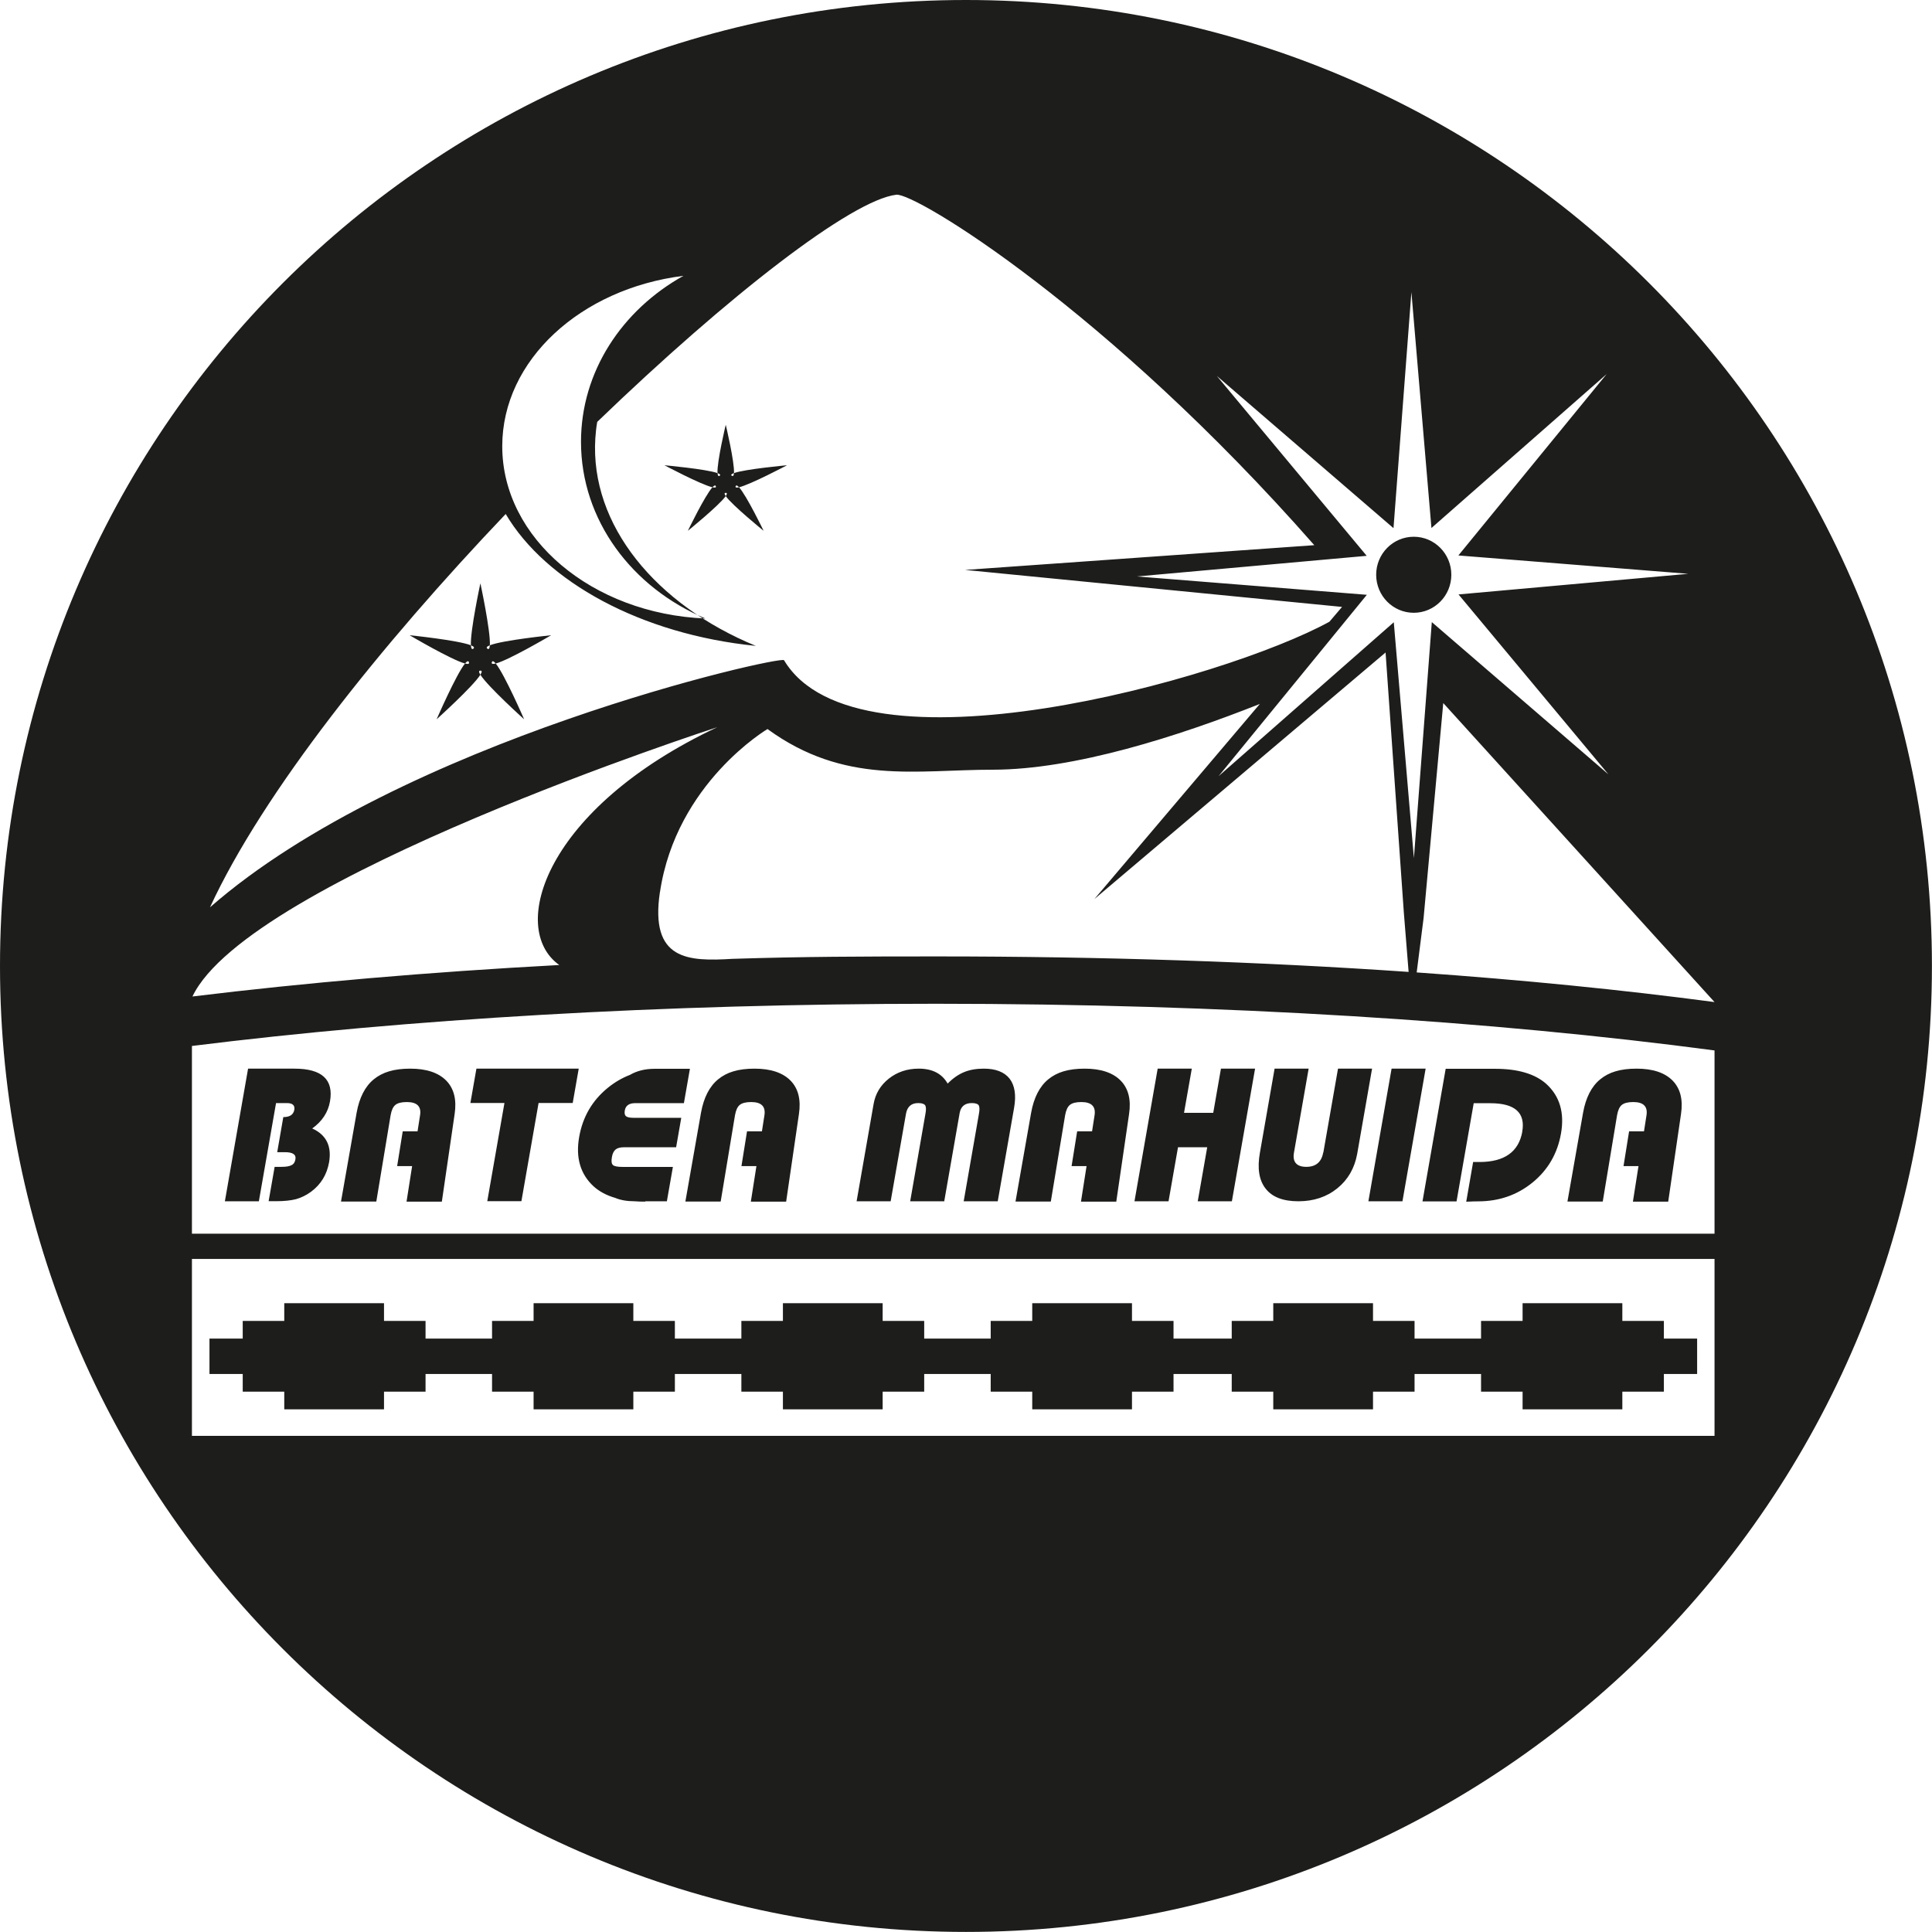 <?xml version="1.0" encoding="UTF-8"?><svg xmlns="http://www.w3.org/2000/svg" viewBox="0 0 263.23 263.23"><defs><style>.d{fill:#1d1d1b;fill-rule:evenodd;}</style></defs><g id="a"/><g id="b"><g id="c"><path class="d" d="M0,131.61C0,58.93,58.93,0,131.61,0s131.61,58.93,131.61,131.61-58.92,131.61-131.61,131.61S0,204.3,0,131.61Zm76.2-.13c-17.88,.96-34.68,2.42-49.98,4.29,7.63-16.02,71.51-36.69,71.51-36.69-23.43,11.01-28.57,27.4-21.53,32.4Zm13.72-9.94c2.22-14.88,14.65-22.21,14.65-22.21,10.5,7.65,20.23,5.54,30.67,5.54,11.14,0,25.34-4.57,36.41-8.96l-22.54,26.58,39.67-33.59,2.49,35.45,.65,8.07c-20.02-1.38-41.65-2.11-64.27-2.11-10.24,0-18.07,.02-27.87,.33-6.01,.36-11.26,.22-9.87-9.09Zm104.04,3.55l2.68-29.3,36.96,40.74c-12.53-1.67-26.13-3.02-40.58-4.04l.94-7.4Zm-165.35-1.47c7.27-15.73,23.34-35.79,40.29-53.59,5.44,9.22,18.4,16.39,34.08,17.97-13.6-5.6-22.6-16.45-21.87-28.27,.05-.76,.13-1.51,.26-2.25,17.93-17.28,34.66-30.22,40.75-30.95,2.55-.31,28.74,15.63,56.95,47.75l-47.58,3.37,51.36,5.04-1.72,2.02c-14.31,7.85-64.38,21.86-74.31,5.24-.4-.67-52.23,10.94-78.22,33.68Zm35.55-35.7c.38,.15,.53,.31,.33,.46-.2,.15-.3-.04-.33-.46-1.75-.7-8.35-1.37-8.35-1.37,0,0,5.73,3.38,7.55,3.85,.26-.32,.46-.42,.53-.17,.08,.24-.13,.28-.53,.17-1.2,1.46-3.87,7.6-3.87,7.6,0,0,4.95-4.46,5.96-6.07-.22-.35-.25-.56,0-.56s.22,.21,0,.56c1.01,1.61,5.96,6.07,5.96,6.07,0,0-2.67-6.14-3.87-7.6-.4,.1-.61,.07-.53-.17,.08-.24,.27-.15,.53,.17,1.82-.47,7.55-3.85,7.55-3.85,0,0-6.6,.67-8.35,1.37-.03,.42-.13,.61-.33,.46-.21-.15-.06-.31,.33-.46,.12-1.9-1.29-8.45-1.29-8.45,0,0-1.41,6.55-1.29,8.45Zm33.6-23.46c.33,.12,.46,.24,.29,.36-.18,.12-.26-.03-.29-.36-1.51-.55-7.23-1.07-7.23-1.07,0,0,4.96,2.64,6.54,3,.23-.25,.39-.33,.46-.14,.07,.19-.12,.22-.46,.14-1.04,1.14-3.35,5.93-3.35,5.93,0,0,4.29-3.48,5.16-4.73-.19-.28-.22-.44,0-.44s.19,.17,0,.44c.87,1.25,5.16,4.73,5.16,4.73,0,0-2.31-4.79-3.35-5.93-.35,.08-.53,.05-.46-.14,.07-.19,.23-.11,.46,.14,1.57-.37,6.54-3,6.54-3,0,0-5.72,.52-7.23,1.07-.02,.33-.11,.47-.29,.36-.18-.12-.05-.24,.29-.36,.1-1.48-1.12-6.59-1.12-6.59,0,0-1.22,5.11-1.12,6.59Zm135.84,107.07v24.1H26.15v-24.1H233.59Zm-194.87,8.44h-5.66v2.41h-4.53v4.82h4.53v2.41h5.66v2.41h13.59v-2.41h5.66v-2.41h9.06v2.41h5.66v2.41h13.59v-2.41h5.66v-2.41h9.06v2.41h5.66v2.41h13.59v-2.41h5.66v-2.41h9.06v2.41h5.66v2.41h13.59v-2.41h5.66v-2.41h7.93v2.41h5.66v2.41h13.59v-2.41h5.66v-2.41h9.06v2.41h5.66v2.41h13.59v-2.41h5.66v-2.41h4.53v-4.82h-4.53v-2.41h-5.66v-2.41h-13.59v2.41h-5.66v2.41h-9.06v-2.41h-5.66v-2.41h-13.59v2.41h-5.66v2.41h-7.93v-2.41h-5.66v-2.41h-13.59v2.41h-5.66v2.41h-9.06v-2.41h-5.66v-2.41h-13.59v2.41h-5.66v2.41h-9.06v-2.41h-5.66v-2.41h-13.59v2.41h-5.66v2.41h-9.06v-2.41h-5.66v-2.41h-13.59v2.41Zm88.76-43.21c39.4,0,75.95,2.35,106.11,6.36v24.97H26.15v-25.58c29.21-3.64,64-5.75,101.34-5.75Zm94.47,17.38l-.76,4.74h2.04l-.76,4.84h4.81l1.74-11.92c.3-1.98-.09-3.5-1.15-4.58-1.06-1.07-2.69-1.62-4.9-1.62s-3.77,.48-4.95,1.45c-1.19,.97-1.97,2.5-2.34,4.55l-2.13,12.11h4.81l1.95-11.76c.12-.68,.33-1.15,.65-1.41,.32-.26,.84-.39,1.56-.39,1.39,0,1.99,.61,1.8,1.81l-.34,2.18h-2.02Zm-134.01,9.53h2.91l.82-4.68h-6.83c-.69,0-1.14-.08-1.33-.25-.2-.17-.25-.53-.15-1.09,.08-.48,.25-.82,.5-1.03,.25-.21,.64-.31,1.17-.31h7.08l.7-4.01h-6.48c-.52,0-.87-.07-1.05-.22-.18-.15-.23-.42-.16-.8,.12-.65,.59-.98,1.42-.98h6.63l.82-4.68h-4.79c-1.31,0-2.44,.28-3.38,.83-1.09,.42-2.11,1.02-3.05,1.79-2.1,1.72-3.39,3.94-3.87,6.67-.5,2.83,.17,5.08,1.98,6.74,.77,.69,1.75,1.22,2.93,1.56,.71,.3,1.59,.46,2.64,.46,.46,.04,.94,.05,1.43,.05l.04-.05Zm119.46-9.49c-.49,2.76-2.44,4.14-5.84,4.14h-.86l-.94,5.41c.76-.04,1.31-.05,1.64-.05,2.83,0,5.3-.86,7.4-2.57,2.1-1.72,3.39-3.94,3.87-6.67,.5-2.83-.17-5.08-1.98-6.74-1.53-1.38-3.87-2.08-7-2.08h-6.73l-3.16,18.07h4.64l2.34-13.38h2.27c3.35,0,4.8,1.3,4.34,3.89Zm-20.97,9.49h4.64l3.16-18.07h-4.64l-3.16,18.07Zm-6.16-6.63c-.23,1.29-1,1.94-2.3,1.94s-1.91-.65-1.68-1.94l2-11.44h-4.64l-2,11.45c-.38,2.13-.12,3.77,.79,4.91,.89,1.14,2.37,1.71,4.45,1.71s3.85-.59,5.3-1.76c1.45-1.17,2.35-2.73,2.71-4.68l2.03-11.63h-4.64l-2,11.44Zm-17.91-11.44h-4.64l-3.16,18.07h4.64l1.29-7.36h3.98l-1.29,7.36h4.65l3.16-18.07h-4.65l-1.05,6.02h-3.98l1.06-6.02Zm-107.5,8.54l-.76,4.74h2.04l-.76,4.84h4.81l1.74-11.92c.3-1.98-.09-3.5-1.15-4.58-1.06-1.07-2.69-1.62-4.9-1.62s-3.77,.48-4.96,1.45c-1.19,.97-1.97,2.5-2.34,4.55l-2.13,12.11h4.81l1.95-11.76c.12-.68,.33-1.15,.65-1.41,.32-.26,.84-.39,1.56-.39,1.4,0,2,.61,1.8,1.81l-.34,2.18h-2.02Zm46.91,0l-.76,4.74h2.04l-.76,4.84h4.81l1.74-11.92c.3-1.98-.09-3.5-1.15-4.58-1.06-1.07-2.69-1.62-4.9-1.62s-3.77,.48-4.95,1.45c-1.19,.97-1.97,2.5-2.34,4.55l-2.13,12.11h4.81l1.95-11.76c.12-.68,.33-1.15,.65-1.41,.32-.26,.84-.39,1.56-.39,1.39,0,1.99,.61,1.8,1.81l-.34,2.18h-2.02Zm44.98,0l-.76,4.74h2.04l-.76,4.84h4.81l1.74-11.92c.3-1.98-.09-3.5-1.15-4.58-1.06-1.07-2.69-1.62-4.9-1.62s-3.77,.48-4.95,1.45c-1.19,.97-1.97,2.5-2.34,4.55l-2.13,12.11h4.81l1.95-11.76c.12-.68,.33-1.15,.65-1.41,.32-.26,.84-.39,1.56-.39,1.39,0,1.99,.61,1.8,1.81l-.34,2.18h-2.02Zm-23.32-2.4c.17-.96,.73-1.45,1.66-1.45,.5,0,.81,.11,.94,.29,.14,.2,.16,.59,.05,1.16l-2.08,11.93h4.64l2.1-12.02c.16-.9,.71-1.36,1.65-1.36,.5,0,.81,.11,.94,.29,.12,.19,.15,.58,.04,1.16l-2.08,11.93h4.64l2.23-12.75c.3-1.72,.09-3.03-.61-3.95-.72-.91-1.89-1.37-3.52-1.37-1.04,0-1.93,.16-2.68,.47-.76,.31-1.5,.82-2.25,1.56-.77-1.35-2.07-2.03-3.94-2.03-1.57,0-2.93,.46-4.07,1.36-1.14,.9-1.84,2.07-2.08,3.49l-2.31,13.22h4.64l2.09-11.93Zm-44.59-6.14h-13.94l-.82,4.68h4.64l-2.34,13.38h4.65l2.34-13.38h4.65l.82-4.68Zm-43.58,18.07l2.34-13.38h1.47c.79,0,1.12,.31,1.02,.92-.13,.67-.62,.99-1.5,.99l-.83,4.78h1.04c1.08,0,1.56,.32,1.44,.97-.06,.39-.24,.66-.53,.8-.29,.16-.76,.23-1.39,.23h-.91l-.82,4.68h1.03c1.11,0,2.01-.1,2.71-.28,.68-.19,1.37-.52,2.03-1,1.35-1,2.17-2.34,2.47-4.04,.37-2.19-.39-3.73-2.3-4.59,1.35-.97,2.16-2.2,2.42-3.68,.52-2.98-1.09-4.47-4.84-4.47h-6.32l-3.16,18.07h4.64ZM68.43,60.8c0,12.56,12.26,22.83,27.68,23.47-10.01-4.21-16.95-13.4-16.95-24.07,0-9.57,5.59-17.96,13.96-22.62-13.99,1.75-24.69,11.48-24.69,23.22Zm124.19,22.69c2.83,0,5.12-2.32,5.12-5.18s-2.29-5.18-5.12-5.18-5.12,2.32-5.12,5.18,2.29,5.18,5.12,5.18Zm6.1-2.5l31.3-2.81-31.32-2.5,20.2-24.71-23.87,20.97-2.73-32.14-2.44,32.16-24.07-20.74,20.42,24.51-31.3,2.81,31.32,2.5-20.2,24.71,23.87-20.97,2.74,32.14,2.44-32.16,24.06,20.74-20.42-24.51Z"/></g></g></svg>